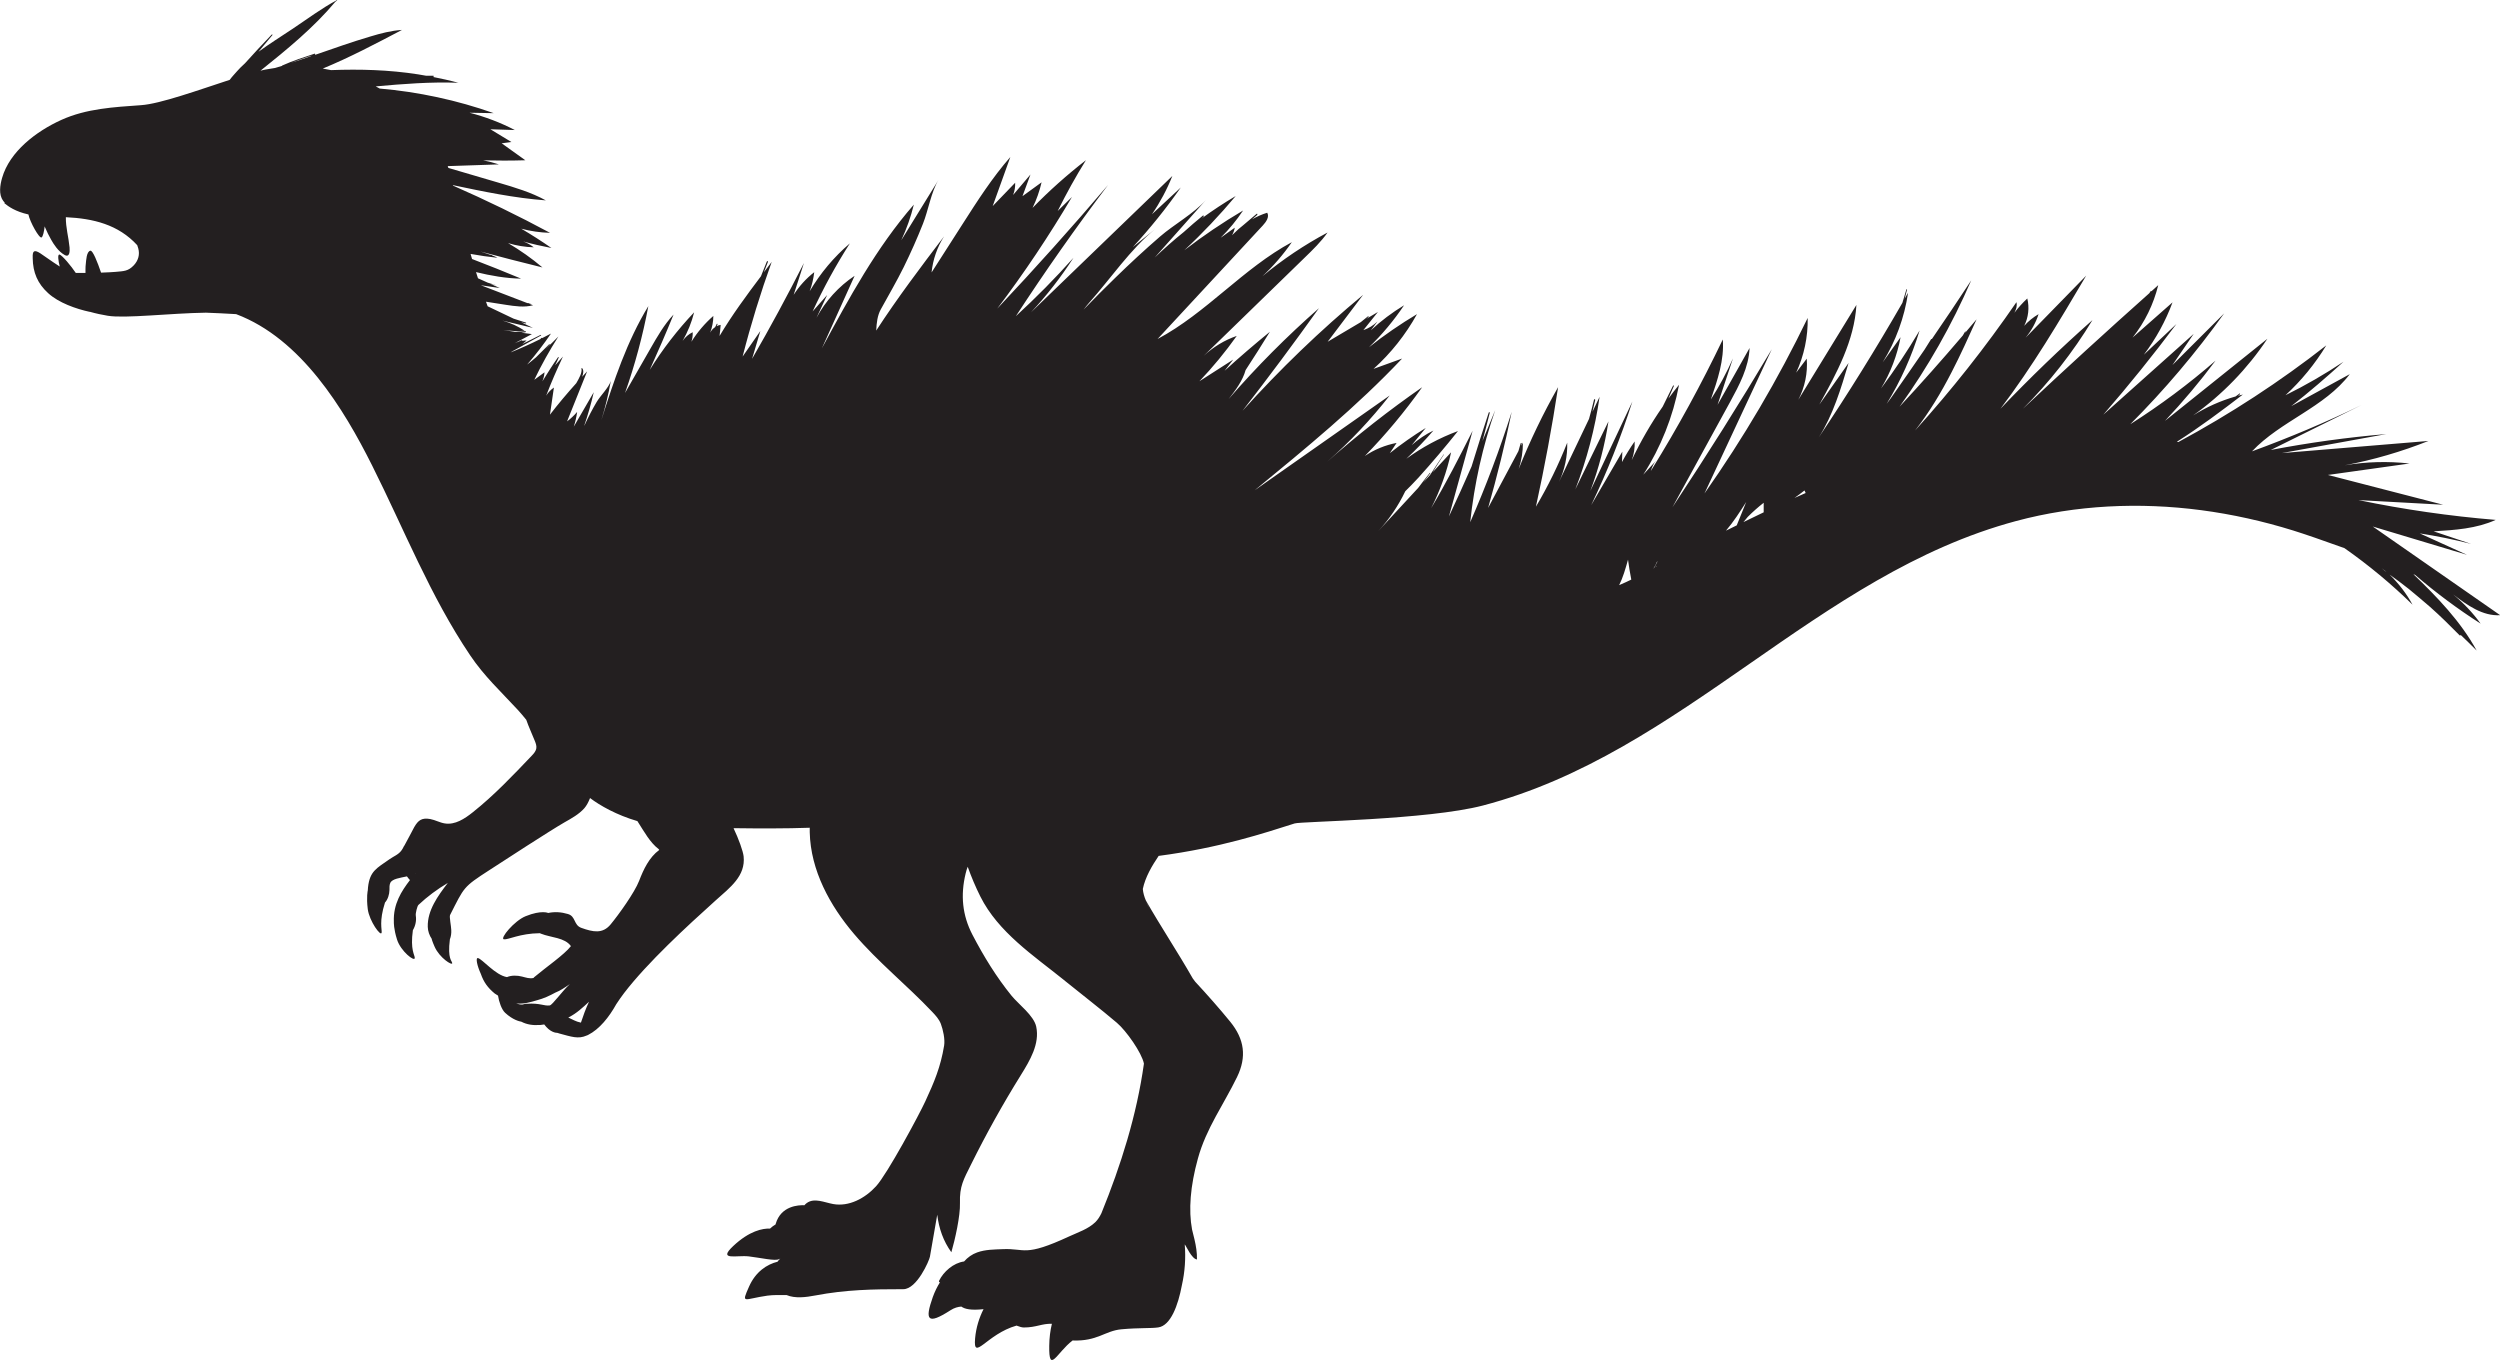 <?xml version="1.0" encoding="UTF-8"?><svg id="Layer_2" xmlns="http://www.w3.org/2000/svg" viewBox="0 0 290.4 158.02"><defs><style>.cls-1{fill:#231f20;}</style></defs><g id="Layer_1-2"><g><path class="cls-1" d="M.34,23.29c.06,.09,.14,.17,.21,.24-.03,.01-.06,.06-.02,.09,.42,.35,1.26,.96,2.77,1.29,.17,.86,1.27,2.84,1.53,2.67,.16-.1,.29-.69,.36-1.29,.02,.06,.03,.09,.03,.09,.21,.51,.46,1.01,.73,1.48,.27,.48,.8,1.34,1.56,1.76,.58,.32,.61-.41,.57-.88-.11-1.18-.45-2.31-.43-3.51,3.18,.15,6.09,.85,8.29,3.25,.04,.12,.09,.25,.12,.37,.2,.73,0,1.41-.51,1.96-.66,.7-1.15,.68-2.12,.77-.31,.03-.93,.06-1.69,.09-.42-1.23-.96-2.6-1.24-2.55-.46,.09-.49,1.18-.53,1.5-.03,.22-.04,.44-.04,.66h0s0,.2,0,.42c-.38,0-.76,0-1.13,0-.51-.77-1.57-2.05-1.88-2.13-.26-.07-.15,.74,.02,1.39-1.03-.66-1.86-1.28-2.25-1.53-.74-.48-.92-.27-.89,.49v.07c.02,1.66,.57,2.95,1.79,4.06,1.22,1.12,3.23,1.83,4.85,2.18l-.03-.02c.73,.21,1.46,.36,2.12,.47,2,.33,7.28-.3,11.39-.36,.58,.02,1.15,.05,1.66,.07,.62,.03,1.24,.07,1.85,.1h0c7.56,2.85,12.5,11,15.79,17.57,3.73,7.44,6.75,15.17,11.4,22.07,1.62,2.41,3.54,4.18,5.51,6.31,.34,.37,.67,.76,1,1.17,.29,.84,.68,1.66,1.01,2.49,.1,.26,.2,.53,.16,.81-.05,.35-.3,.63-.54,.88-2.18,2.29-4.37,4.6-6.85,6.57-.94,.75-2.05,1.48-3.24,1.29-.58-.09-1.11-.4-1.69-.51-.96-.17-1.39,.11-1.87,.95-.23,.41-.73,1.42-1.13,2.12,0,0-.11,.13-.21,.37-.05,.08-.09,.15-.13,.2-.35,.49-.88,.67-1.37,1.01-1.54,1.08-2.31,1.4-2.52,3.27-.01,.13-.02,.27-.03,.4v-.02s-.18,.75,0,2.17c.19,1.41,1.53,3.23,1.61,2.73,.06-.37-.32-1.29,.39-3.5h0c.33-.36,.51-.94,.52-1.46,0-.28-.02-.58,.1-.83,.22-.47,1.15-.58,1.93-.75,.11,.16,.23,.3,.35,.43-.98,1.28-1.95,2.77-1.87,4.83,0,.09-.03,.81,.37,2.08,.43,1.36,2.07,2.64,2.06,2.13,0-.35-.54-.92-.22-3.22h0c.3-.5,.43-1.12,.34-1.69-.05-.27,.17-1.11,.3-1.24,1.04-.98,2.19-1.83,3.42-2.56-1.16,1.51-2.38,3.19-2.33,5.1,.01,.49,.19,1.01,.47,1.41,0,0-.01-.01-.02-.02,0,0,.06,.28,.35,.93,.58,1.3,2.06,2.22,2.04,1.9-.01-.27-.57-.46-.27-2.77h0c.13-.32,.18-.71,.16-1.08-.01-.45-.24-1.52-.14-1.74,1.66-3.26,1.49-3.23,4.57-5.22,1.6-1.04,7.06-4.59,8.71-5.54,.83-.47,1.69-.94,2.32-1.65,.25-.29,.47-.69,.66-1.18,1.16,.88,3.08,1.97,5.5,2.68,.04,.06,.08,.12,.12,.19,.63,.97,1.34,2.3,2.35,3.06l.07,.1c-1.17,.86-1.82,2.24-2.34,3.59-.52,1.35-2.39,3.95-3.31,5.06-.93,1.12-2.04,.89-3.4,.4-.91-.32-.63-1.34-1.56-1.61-.77-.23-1.54-.28-2.29-.12h0s-.77-.37-2.61,.37c-1.33,.53-3.04,2.61-2.54,2.69,.5,.07,1.86-.69,4.18-.71h0s.09,.04,.14,.06c1.19,.47,2.74,.43,3.47,1.44-.75,.98-2.92,2.47-4.27,3.61-.05,.04-.08,.08-.08,.09-.43,.11-.89-.05-1.32-.16-.56-.15-1.25-.16-1.76,.06h0c-1.35-.22-2.87-2.11-3.37-2.21-.3-.06-.1,.89,.34,1.85,.33,.94,.79,1.59,1.6,2.26,.09,.07,.23,.16,.39,.25,.11,.72,.42,1.62,.82,1.99,.9,.84,1.69,1.01,1.89,1.04,.64,.34,1.38,.44,2.14,.38h.08c.13-.02,.27-.04,.44-.06,.66,.9,1.33,.98,1.54,.98,.07,.03,.14,.05,.21,.07,1.42,.38,2.2,.67,3.17,.24h-.01s.06-.02,.09-.03c.03-.01,.06-.03,.09-.04,1.33-.67,2.44-2.07,3.28-3.58,.29-.43,.58-.87,.9-1.28,2.72-3.55,7.3-7.76,10.62-10.75,1.72-1.54,3.51-2.85,3.27-5.14-.07-.61-.57-2.01-1.17-3.27,2.94,.04,6.07,.05,8.85-.05,0,.17,0,.35,0,.52,.1,4.45,2.36,8.54,5.15,11.82,2.79,3.28,6.14,5.94,9.09,9.06,.39,.41,.78,.84,.99,1.38,.26,.69,.5,1.8,.38,2.53-.41,2.48-1.14,4.21-2.18,6.46-.71,1.55-4.43,8.47-5.73,9.88-1.3,1.42-3.16,2.39-4.98,2.06-1.04-.19-2.18-.75-3.06-.12-.11,.08-.2,.17-.28,.26-.65-.03-2.72,.05-3.33,2.15l-.02,.08c-.23,.13-.45,.3-.64,.48-.85-.03-2.39,.25-4.29,2.04-1.82,1.72,.4,1.03,1.81,1.19,1.24,.14,3.17,.59,3.53,.31,.06,0,.11-.03,.16-.08-.13,.11-.24,.24-.34,.39-1.23,.31-2.54,1.15-3.31,2.89-.93,2.11-.63,1.44,2.14,1.05,.68-.09,1.5-.07,2.21-.07,1,.42,2.25,.26,3.35,.05,3.53-.67,6.63-.73,10.22-.73,1.58,0,3.01-3.32,3.09-3.77,.28-1.63,.57-3.25,.85-4.88,.2,1.61,.7,3.05,1.64,4.36,.42-1.44,1.05-4.22,1-5.73-.06-1.94,.43-2.74,1.28-4.45,1.77-3.57,3.71-7.05,5.8-10.41,1.05-1.69,2.2-3.62,1.78-5.61-.27-1.29-2.05-2.6-2.86-3.59-1.77-2.18-3.23-4.56-4.55-7.09-1.18-2.27-1.4-4.6-.79-7.12,.06-.26,.14-.52,.24-.78,.42,1.18,.91,2.34,1.47,3.46,2.08,4.15,6.17,6.85,9.7,9.69,.06,.05,.13,.11,.17,.14,2,1.62,4.06,3.2,5.98,4.83,1.1,.93,2.9,3.49,3.15,4.75-.84,5.99-2.66,11.78-4.94,17.38-.19,.39-.41,.75-.72,1.05-.83,.79-1.96,1.15-3,1.63-5.28,2.45-5.1,1.37-7.73,1.49-1,.04-2.03,.04-2.98,.38-.59,.21-1.11,.58-1.52,1.05-1.24,.17-2.39,1.18-2.91,2.25-.04,.09,.03,.22,.12,.15-.33,.52-.62,1.11-.85,1.75-.93,2.65-.65,3.26,2.04,1.53,.47-.31,.9-.41,1.28-.44,.39,.29,1.13,.46,2.58,.3-.5,.98-.87,2.14-.98,3.38-.25,2.79,1.32-.48,4.81-1.47,.35,.14,.65,.22,.84,.22,1.46,0,2.1-.47,3.27-.43-.19,.77-.3,1.64-.31,2.57-.05,3.33,.87,.78,2.71-.63,2.91,.11,3.74-1.12,5.67-1.3,2.05-.19,3.46-.09,4.29-.22,1.43-.21,2.3-2.54,2.74-4.91h0c.35-1.54,.46-3.15,.33-4.73,.15,.13,.79,1.68,1.42,1.75,.02-.8-.11-1.57-.29-2.34h0c-.09-.38-.18-.76-.28-1.14-.42-2.25-.21-5.04,.68-8.25,.96-3.5,2.99-6.26,4.55-9.47,1.14-2.35,.85-4.39-.79-6.41-1.29-1.58-2.66-3.13-4.07-4.65-.1-.13-.19-.26-.29-.39-1.75-3.07-3.7-5.99-5.45-9.06-.18-.43-.31-.86-.35-1.33,.29-1.37,1.04-2.66,1.84-3.84,7.14-.94,12.27-2.65,15.8-3.77,.72-.24,15.43-.4,21.86-2.08,23.28-6.09,38.71-26.82,61.95-33.05,6.98-1.87,14.32-2.2,21.48-1.26,3.63,.48,7.22,1.28,10.72,2.37,1.22,.38,3.47,1.15,5.93,2.04,2.81,1.97,5.46,4.17,7.91,6.57-.7-1.29-1.61-2.46-2.66-3.49,.76,.53,1.5,1.09,2.22,1.66,.84,.69,1.67,1.39,2.49,2.1,1.18,1.05,2.31,2.16,3.43,3.3,.05,.05,.11-.02,.1-.07,.63,.6,1.26,1.21,1.87,1.83-1.85-3.38-4.56-6.19-7.35-8.87,.07,.03,.13,.05,.2,.08,2.4,2.06,4.94,3.96,7.61,5.66-.91-1.26-1.99-2.4-3.19-3.39,1.62,1.24,3.43,2.54,5.46,2.41-4.93-3.43-9.87-6.87-14.8-10.3,3.65,1.1,7.3,2.19,10.95,3.29-1.83-.83-3.66-1.66-5.49-2.49,2.01,.31,4,.72,5.97,1.22-1.45-.49-2.91-.98-4.36-1.46,2.46-.15,4.98-.31,7.21-1.33-5.35-.44-10.68-1.21-15.94-2.3,3.28,.18,6.56,.36,9.84,.54-4.46-1.15-8.92-2.31-13.39-3.46,3.16-.44,6.32-.89,9.48-1.33-2.5-.28-5.05-.21-7.53,.21,3.33-.63,6.59-1.58,9.73-2.83-5.68,.47-11.35,.94-17.03,1.41,4.05-.74,8.09-1.47,12.14-2.21-4.51,.38-8.99,1-13.43,1.85,3.52-1.74,7.04-3.49,10.56-5.23-4.15,2.01-8.41,3.8-12.74,5.39,3.32-3.53,8.44-5.1,11.36-8.97-2.27,1.24-4.54,2.48-6.8,3.72,2.09-1.64,4.11-3.37,6.07-5.16-2.16,1.44-4.41,2.74-6.74,3.89,1.84-1.69,3.44-3.65,4.74-5.79-5.39,4.22-11.16,7.98-17.19,11.23-.05-.01-.11-.02-.16-.04,2.65-1.68,5.19-3.59,7.66-5.48-.19,.04-.37,.09-.56,.14l.23-.18s.02-.14-.04-.09c-.16,.12-.31,.23-.47,.35-1.74,.5-3.41,1.24-4.94,2.21,3.39-2.41,6.33-5.45,8.63-8.91-3.97,3.18-7.93,6.36-11.9,9.54,2.09-2.22,4.05-4.55,5.88-7-3.11,2.71-6.43,5.18-9.91,7.39,3.98-3.99,7.63-8.3,10.91-12.88-2,2-4,4-6.01,6l2.47-3.62c-3.5,3.13-7,6.26-10.5,9.39,2.96-3.41,5.79-6.92,8.49-10.53-1.26,1.19-2.52,2.37-3.78,3.56,1.4-1.85,2.53-3.91,3.33-6.08-1.55,1.36-3.1,2.73-4.64,4.09,1.42-1.78,2.44-3.88,2.98-6.09-.27,.24-.53,.48-.8,.72,0-.04-.04-.07-.07-.03-.06,.08-.11,.16-.17,.25-4.95,4.41-9.84,8.88-14.68,13.42,3.09-3.09,5.81-6.56,8.08-10.3-3.71,3.28-7.27,6.72-10.69,10.3,3.71-4.88,6.84-10.17,9.96-15.46-2.35,2.4-4.69,4.8-7.04,7.21,.67-.81,1.19-1.74,1.51-2.74-.62,.36-1.19,.82-1.67,1.36,.49-.97,.62-2.12,.36-3.18-.55,.51-1.05,1.07-1.5,1.66,.21-.39,.34-.8,.24-1.23-3.59,5.22-7.53,10.21-11.78,14.91,1.65-2.1,3.03-4.41,4.25-6.78,1.04-2.01,1.97-4.08,2.9-6.14-.45,.53-.9,1.06-1.35,1.59,.02-.04,.05-.09,.07-.13,.02-.04-.03-.08-.05-.04-.09,.15-.18,.3-.27,.46-2.39,2.81-4.84,5.57-7.35,8.27,3.29-4.58,6.09-9.51,8.33-14.68-1.5,2.29-3.03,4.57-4.58,6.83-.02-.02-.05-.03-.08,0-.25,.41-.51,.82-.77,1.23-1.29,1.88-2.6,3.76-3.91,5.63-.16,.22-.33,.44-.49,.66,1.63-2.66,2.92-5.53,3.83-8.52-1.37,2.32-2.87,4.57-4.48,6.73,1.1-1.83,1.88-3.85,2.27-5.95-.69,.97-1.39,1.95-2.08,2.92,1.52-2.46,2.53-5.22,2.95-8.08-.13,.23-.26,.46-.4,.69,.1-.35,.19-.69,.28-1.04,.02-.07-.07-.09-.08-.02-.15,.52-.3,1.03-.46,1.54-3.06,5.32-6.3,10.54-9.72,15.64,1.67-2.62,2.58-5.67,3.47-8.66-1.13,1.61-2.27,3.23-3.4,4.84,2.01-3.64,4.07-7.43,4.31-11.58-2.25,3.67-4.5,7.35-6.75,11.02,.76-1.46,1.11-3.14,.98-4.78l-1.23,1.63c.92-1.98,1.38-4.17,1.34-6.36-3.43,7.11-7.45,13.94-11.99,20.39,2.61-5.58,5.21-11.16,7.82-16.75-3.7,6.21-7.55,12.32-11.54,18.35,2.23-4.07,4.45-8.13,6.68-12.2,1.08-1.98,2.19-4.05,2.28-6.3-1.24,2.2-2.48,4.4-3.72,6.6,.6-1.8,1.19-3.59,1.79-5.39-.73,1.65-1.59,3.25-2.57,4.77,.78-2.26,1.57-4.59,1.39-6.97-2.47,5.16-5.21,10.19-8.23,15.06l-.14,.23c.16-.5,.36-.92,.6-1.19-.49,.54-.98,1.07-1.47,1.61,2.04-3.18,3.46-6.75,4.16-10.45-.43,.53-.84,1.07-1.24,1.61,.21-.48,.42-.96,.63-1.44,.03-.07-.05-.14-.09-.06-.4,.81-.8,1.62-1.2,2.43-1.37,1.97-2.57,4.05-3.6,6.22,.26-.69,.38-1.44,.34-2.17-.54,.77-1.03,1.57-1.47,2.39,.01-.4,.02-.81,.04-1.21-1.21,2.07-2.41,4.15-3.62,6.22,1.87-3.9,3.47-7.92,4.79-12.04-1.63,3.46-3.26,6.93-4.89,10.39,.98-2.61,1.69-5.33,2.11-8.08-1.28,2.63-2.57,5.26-3.85,7.89,1.34-3.46,2.29-7.08,2.82-10.75-.28,.58-.56,1.17-.83,1.75,.11-.46,.22-.91,.32-1.37,.02-.11-.11-.15-.14-.04-.18,.75-.37,1.5-.58,2.23-1.16,2.44-2.32,4.88-3.49,7.32,.67-1.42,1-2.99,.96-4.56-1.01,2.57-2.23,5.06-3.64,7.44,1.01-4.6,1.87-9.23,2.58-13.89-1.74,3.06-3.27,6.24-4.58,9.51,.33-.99,.5-2.03,.49-3.07l-.2,.38c.02-.08,.04-.17,.06-.25,.02-.09-.09-.13-.12-.04-.09,.3-.18,.6-.26,.9-1.17,2.2-2.35,4.4-3.52,6.6,1.05-3.69,1.97-7.41,2.74-11.16-1.38,4.36-2.99,8.64-4.82,12.82,.47-4.44,1.45-8.82,2.91-13.03-.49,1.21-.99,2.41-1.49,3.61,.29-1.09,.58-2.19,.85-3.28,.02-.09-.09-.12-.12-.03-.69,2.07-1.35,4.16-1.99,6.25-.85,1.95-1.73,3.88-2.63,5.81,.92-3.32,1.83-6.63,2.75-9.95-1.53,3.03-3.07,6.07-4.82,8.99,1.05-2.05,1.83-4.24,2.32-6.49-.71,.77-1.42,1.53-2.13,2.3,.42-.68,.85-1.36,1.29-2.03,.02-.03-.02-.05-.03-.02-.54,.8-1.07,1.6-1.59,2.41-.26,.28-.51,.56-.77,.83,.26-.35,.53-.7,.8-1.04,.03-.03,0-.1-.04-.06-.46,.57-.91,1.15-1.35,1.74-1.55,1.67-3.09,3.35-4.64,5.02h0c1.28-1.38,2.33-2.94,3.14-4.63,.53-.54,1.07-1.06,1.55-1.6,1.58-1.75,3.1-3.55,4.57-5.39-2.14,.79-4.16,1.88-6,3.22,1.11-1.04,2.16-2.13,3.15-3.28-.92,.45-1.77,1.02-2.53,1.7,.55-.67,1.09-1.34,1.64-2-1.45,.89-2.84,1.87-4.18,2.93,.26-.4,.53-.79,.79-1.19-1.31,.25-2.58,.77-3.69,1.52,2.42-2.48,4.65-5.16,6.66-7.99-3.84,2.67-7.52,5.55-11.03,8.65,2.66-2.33,5.09-4.91,7.26-7.69-5.23,3.67-10.45,7.34-15.68,11.01,5.92-4.86,11.86-9.73,17.12-15.3-1.11,.4-2.21,.8-3.32,1.2,2.02-1.82,3.73-3.98,5.05-6.36-1.94,1.16-3.81,2.44-5.58,3.85,1.53-1.48,2.9-3.12,4.08-4.88-1.38,.84-2.68,1.81-3.86,2.91,.26-.34,.52-.69,.77-1.03-.46,.46-1.03,.8-1.64,1.01,.56-.7,1.12-1.4,1.69-2.11l-1.35,.8c.08-.07,.16-.13,.24-.2,.05-.04,.02-.15-.04-.1-.28,.23-.56,.45-.84,.68-1.28,.76-2.56,1.52-3.85,2.28,1.37-1.82,2.74-3.64,4.12-5.45-4.99,4.14-9.67,8.65-14.01,13.47,3.04-3.91,6-7.89,8.88-11.92-3.73,3.27-7.24,6.8-10.49,10.55,.81-1.03,1.63-2.13,1.97-3.36,.96-1.47,1.9-2.95,2.82-4.45-1.79,1.46-3.55,2.97-5.26,4.53,.33-.43,.66-.87,1-1.3-1.31,.84-2.62,1.68-3.93,2.52,1.57-1.65,3.02-3.41,4.34-5.27-1.42,.49-2.73,1.29-3.83,2.31,3.91-3.8,7.82-7.6,11.72-11.4,.95-.92,1.9-1.84,2.66-2.92-2.69,1.43-5.23,3.14-7.57,5.08,1.28-1.19,2.43-2.52,3.42-3.96-5.65,3.04-9.93,8.23-15.6,11.25,4.08-4.4,8.15-8.8,12.23-13.19,.38-.41,.79-.99,.51-1.48-.61,.19-1.2,.45-1.76,.77,.19-.17,.39-.34,.59-.51,.06-.05,.02-.2-.06-.13-.53,.44-1.06,.89-1.58,1.34-.37,.28-.72,.6-1.05,.93-.08,.07-.15,.14-.23,.21,.16-.27,.27-.56,.32-.87l-1.64,1.17c.97-.96,1.85-2.03,2.61-3.17-2.37,1.4-4.65,2.94-6.83,4.62,2.12-1.97,4.11-4.08,5.97-6.3-1.37,.81-2.7,1.69-3.98,2.62,.08-.07,.16-.13,.23-.2,.07-.06,.03-.22-.06-.15-.76,.62-1.5,1.26-2.22,1.91-1.17,.94-2.29,1.93-3.38,2.97,1.98-2.23,3.96-4.45,5.94-6.68-1.42,1.59-3.68,2.82-5.31,4.23-1.78,1.54-3.51,3.14-5.2,4.79-1.25,1.21-2.48,2.45-3.69,3.7,.2-.27,.42-.53,.65-.8,2.44-2.73,4.81-6.24,7.65-8.54-.86,.7-1.73,1.4-2.59,2.09,2.01-2.18,3.88-4.5,5.58-6.93-1.12,1.04-2.24,2.07-3.35,3.11,.95-1.39,1.75-2.89,2.37-4.45-5.47,5.28-10.95,10.56-16.42,15.84,1.83-1.96,3.48-4.08,4.93-6.33-2.11,2.37-4.35,4.63-6.69,6.78,3.39-5.2,6.96-10.29,10.71-15.24-4.17,4.89-8.46,9.68-12.87,14.36,3.14-4.15,6.03-8.48,8.68-12.97-.55,.54-1.1,1.09-1.66,1.63,1-2.02,2.09-3.99,3.28-5.9-2.19,1.7-4.27,3.55-6.2,5.54,.46-.95,.81-1.94,1.05-2.97-.74,.54-1.48,1.08-2.22,1.61,.31-.84,.62-1.68,.93-2.52-.67,.79-1.35,1.58-2.02,2.38,.18-.45,.26-.94,.24-1.42l-2.61,2.71c.68-1.9,1.37-3.8,2.05-5.7-2.1,2.4-3.83,5.1-5.55,7.79-1.2,1.87-2.4,3.75-3.6,5.62,.15-1.48,.65-2.93,1.45-4.19-2.72,3.58-5.43,7.17-7.88,10.94,.04-.89,.14-1.75,.53-2.46,.9-1.64,1.84-3.24,2.67-4.92,.81-1.65,1.56-3.33,2.23-5.03,.62-1.55,.95-3.7,1.81-5.1-1.44,2.34-2.88,4.68-4.33,7.02,.62-1.33,1.11-2.71,1.46-4.14-4.35,4.99-7.53,10.86-10.68,16.69,1.27-2.81,2.53-5.61,3.8-8.42-1.85,1.23-3.38,2.92-4.43,4.88,.41-.88,.83-1.76,1.24-2.65-.56,.64-1.13,1.28-1.69,1.91,1.26-2.73,2.71-5.38,4.33-7.91-1.85,1.58-3.43,3.47-4.67,5.56,.27-.71,.44-1.46,.53-2.21-.94,.73-1.75,1.63-2.39,2.63,.4-1.23,.79-2.46,1.19-3.69-1.91,3.76-3.91,7.47-6.02,11.12,.32-1.08,.64-2.15,.96-3.23-.69,.99-1.37,1.98-2.06,2.97,.95-3.72,2.08-7.39,3.38-11-.3,.4-.61,.8-.91,1.21,.15-.4,.31-.8,.47-1.2,.04-.1-.09-.14-.13-.04-.23,.56-.46,1.13-.68,1.7-1.66,2.2-3.36,4.51-4.81,6.94,.05-.43,.1-.86,.13-1.29-.17,.02-.32,.08-.47,.15,.03-.06,.06-.13,.1-.19,.03-.07-.05-.14-.09-.06-.06,.12-.12,.24-.18,.36-.24,.16-.45,.38-.58,.64,.24-.62,.37-1.28,.37-1.94-.99,.87-1.85,1.88-2.55,3,.12-.36,.17-.74,.15-1.11-.47,.23-.88,.58-1.17,1.01,.6-1.04,1.05-2.16,1.34-3.32-1.94,2.05-3.67,4.29-5.16,6.69,.96-2.13,1.89-4.27,2.77-6.43-1.09,1.16-1.89,2.56-2.68,3.94-.99,1.72-1.97,3.45-2.96,5.17,1.16-3.29,2.07-6.67,2.71-10.09-2.49,4.09-4.01,8.68-5.46,13.24,.46-1.49,.83-3.01,1.1-4.54-.25,.79-1.2,1.69-1.64,2.43-.5,.84-.95,1.71-1.36,2.6-.03,.07-.07,.13-.1,.19,.44-1.29,.82-2.59,1.12-3.92-.77,1.33-1.55,2.67-2.32,4,.18-.56,.31-1.13,.39-1.71-.35,.41-.74,.78-1.17,1.1,.78-1.94,1.55-3.87,2.33-5.81-.2,.21-.39,.42-.58,.63,.15-.39,.2-.76,0-1-.03-.03-.09,0-.08,.04,.1,.49-.29,1.16-.6,1.7-1.06,1.18-2.09,2.4-3.06,3.66,.15-1.05,.3-2.1,.46-3.15-.36,.25-.67,.57-.9,.94,.59-1.54,1.25-3.05,1.95-4.54-.31,.33-.61,.67-.91,1.02,.15-.3,.29-.6,.42-.91,.03-.06-.07-.06-.09-.02-.62,.88-1.19,1.79-1.76,2.71-.02,.02-.04,.05-.05,.07,.14-.33,.22-.69,.25-1.04-.4,.29-.79,.58-1.19,.87,.83-1.73,1.77-3.41,2.8-5.03-.49,.51-1,1-1.53,1.48,.17-.18,.34-.35,.52-.53,.04-.04-.02-.08-.06-.05-.51,.5-1.02,1-1.53,1.52-.34,.29-.68,.57-1.03,.84,.99-1.14,1.92-2.35,2.77-3.6-.34,.18-.68,.36-1.03,.53,0-.04-.06-.05-.09-.02-.04,.04-.08,.08-.12,.13-1.13,.56-2.28,1.08-3.45,1.55,.07-.04,.13-.09,.2-.13,1.11-.61,2.21-1.23,3.32-1.83,.06-.03,.01-.1-.05-.07-.7,.35-1.4,.7-2.1,1.05,.17-.13,.33-.27,.49-.41-.18,0-.35,.02-.52,.05,.03-.03,0-.1-.05-.08-.14,.06-.27,.13-.41,.19-.14,.05-.28,.1-.42,.17,.67-.36,1.34-.72,2.01-1.07-.41-.05-.82-.11-1.23-.16,.15-.02,.31-.03,.46-.05,.08,0,.11-.14,0-.13-.4,.03-.8,.06-1.2,.08-.5-.08-1-.16-1.5-.24,.07,0,.14,.02,.2,.03,.81,.1,1.62,.17,2.43,.08-.79-.53-1.67-.92-2.59-1.18,1.18,.28,2.37,.57,3.55,.85l-1.36-.65c.17,.04,.34,.09,.51,.13,.05,.01,.1-.07,.04-.09-.48-.15-.95-.3-1.43-.46-1.01-.48-2.01-.96-3.02-1.44-.06-.18-.13-.35-.19-.53,.77,.12,1.53,.24,2.3,.36,1.05,.16,2.14,.33,3.17,.05l-.53-.2c.08,0,.15,0,.23,0,.02,0,.03-.03,0-.03-.13,0-.25-.02-.37-.02-1.8-.69-3.59-1.38-5.39-2.07,.73,.11,1.46,.22,2.19,.32l-1.09-.49c.22,.06,.43,.12,.65,.17,0,0,.02,0,0-.01-.32-.09-.63-.19-.95-.29l-1.14-.51c-.08-.24-.15-.48-.23-.72,1.72,.42,3.47,.73,5.24,.76-1.89-.79-3.79-1.55-5.7-2.28-.06-.2-.12-.39-.17-.59,1.04,.19,2.08,.34,3.13,.45-.2-.11-.41-.2-.63-.28,0-.02-.02-.04-.04-.04-.06-.01-.13-.03-.19-.04-.36-.13-.75-.24-1.12-.37,2.39,.65,4.8,1.25,7.2,1.85-1.25-1.06-2.59-2-4-2.83,.97,.3,1.97,.46,2.99,.49-.37-.29-.78-.52-1.23-.68,1.08,.3,2.18,.55,3.28,.76-1.14-.79-2.31-1.54-3.5-2.24,1.09,.29,2.21,.45,3.34,.48-3.68-1.98-7.45-3.81-11.28-5.49v-.05c3.56,.75,7.15,1.5,10.79,1.77-1.71-.94-3.6-1.5-5.47-2.05-1.95-.57-3.9-1.15-5.85-1.72-.03-.07-.05-.14-.08-.21,1.98-.07,3.97-.14,5.95-.2-.59-.19-1.2-.35-1.82-.47,1.63,.04,3.26,.04,4.89-.01-.92-.65-1.84-1.31-2.75-1.97,.38-.05,.75-.1,1.13-.15-.81-.49-1.62-.99-2.44-1.48l2.84,.09c-1.67-.87-3.44-1.54-5.26-2.01,.94,.02,1.87,.03,2.81,.05-4.27-1.51-8.74-2.47-13.25-2.86-.15-.09-.31-.17-.46-.25,3.19-.29,6.39-.54,9.6-.42-.99-.27-2-.49-3.01-.69,.03,0,.07,0,.1,0,.07,0,.08-.13,0-.13-.28,0-.57,0-.85,0-.31-.06-.62-.11-.93-.16-3.34-.52-6.73-.62-10.1-.49-.32-.07-.64-.13-.96-.18,3.15-1.3,6.18-2.9,9.2-4.49-1.25,.08-2.46,.4-3.66,.76-2.18,.64-4.32,1.41-6.47,2.15,.01-.02,.03-.03,.04-.05,.03-.04,0-.12-.06-.1-1.26,.42-2.56,.83-3.77,1.38-.01,0-.02,.02-.02,.04-.26,.08-.53,.16-.8,.24-.36,.05-.73,.11-1.09,.18-.19,.04-.4,.08-.61,.14,3.08-2.47,6.17-4.99,8.71-8.02l.2-.14s0-.05-.03-.04c-1.78,.95-3.43,2.19-5.11,3.31-1.33,.89-2.7,1.74-4,2.69,.54-.65,1.09-1.29,1.62-1.94,.04-.05-.04-.1-.08-.06-1.05,1.09-2.09,2.2-3.1,3.33-.39,.36-.74,.7-.93,.93-.2,.24-.57,.61-.85,1-3.64,1.19-8.09,2.79-10.28,2.94-3.19,.23-6.35,.39-9.27,1.71-2.92,1.32-6.01,3.67-6.89,6.74-.24,.84-.41,1.92,.11,2.63Zm276.68,43.02c-.12-.1-.24-.21-.36-.31,.19,.14,.37,.29,.55,.43-.06-.04-.13-.08-.19-.12ZM59.12,115.96h0Zm6.9,2.23s.04-.02,.06-.03c.9-.45,1.62-1.13,2.34-1.8-.37,.78-.7,1.69-.94,2.43-.61-.12-1.02-.4-1.46-.59Zm-4.82-1.6c-.16,.01-.33,.04-.51,.1-.02,0-.05,0-.07,0-.24,0-.45-.06-.66-.14,.84,.12,1.7-.15,2.45-.37,.72-.19,1.41-.5,2.1-.88h0c.52-.2,1.1-.58,1.69-.99-.83,.73-2.03,2.44-2.34,2.48-.67,.09-1.13-.3-2.67-.19Zm.88-2.97l.12-.07s-.09,.05-.12,.07h0Zm-13.83-12.16l-.04,.05v-.02s.03-.02,.04-.03Zm144.14-35.62l-.07,.03s.06-.09,.08-.14l-.02,.1Zm-2.89,1.48c-.23,.11-.44,.21-.63,.3-.26,.12-.52,.24-.79,.35,.44-.87,.73-1.88,1.03-2.96,.1,.77,.23,1.55,.38,2.32Zm12.25-6.3c-.42,.21-.84,.42-1.26,.62,.88-1.03,1.63-2.2,2.35-3.33-.37,.9-.73,1.81-1.1,2.71Zm7.99-3.75c-.43,.19-.86,.38-1.29,.57,.4-.28,.78-.57,1.16-.87l.13,.29Zm-7.21,3.36c.17-.2,.34-.4,.5-.6,.58-.58,1.2-1.13,1.84-1.63v1.11c-.8,.38-1.58,.76-2.34,1.13ZM38.84,.26c-.13,.1-.26,.2-.39,.28l.39-.28Zm-2.76,6.28c-.78,.27-1.55,.53-2.34,.78,.66-.24,1.32-.49,1.99-.71,.1-.03,.45-.13,.5-.17-.02,.02-.08,.05-.15,.09Zm156.44,58.62l-.03,.16c-.12,.22-.24,.45-.36,.67h0l-.05,.03c.17-.28,.32-.56,.44-.86Zm-59.41,39.53c.14,.3,.29,.59,.44,.88-.16-.29-.31-.58-.44-.88Z"/><path class="cls-1" d="M62.71,119.11h0Z"/><path class="cls-1" d="M62.7,119.11c-.08,.02-.03,0,0,0h0Z"/></g></g></svg>